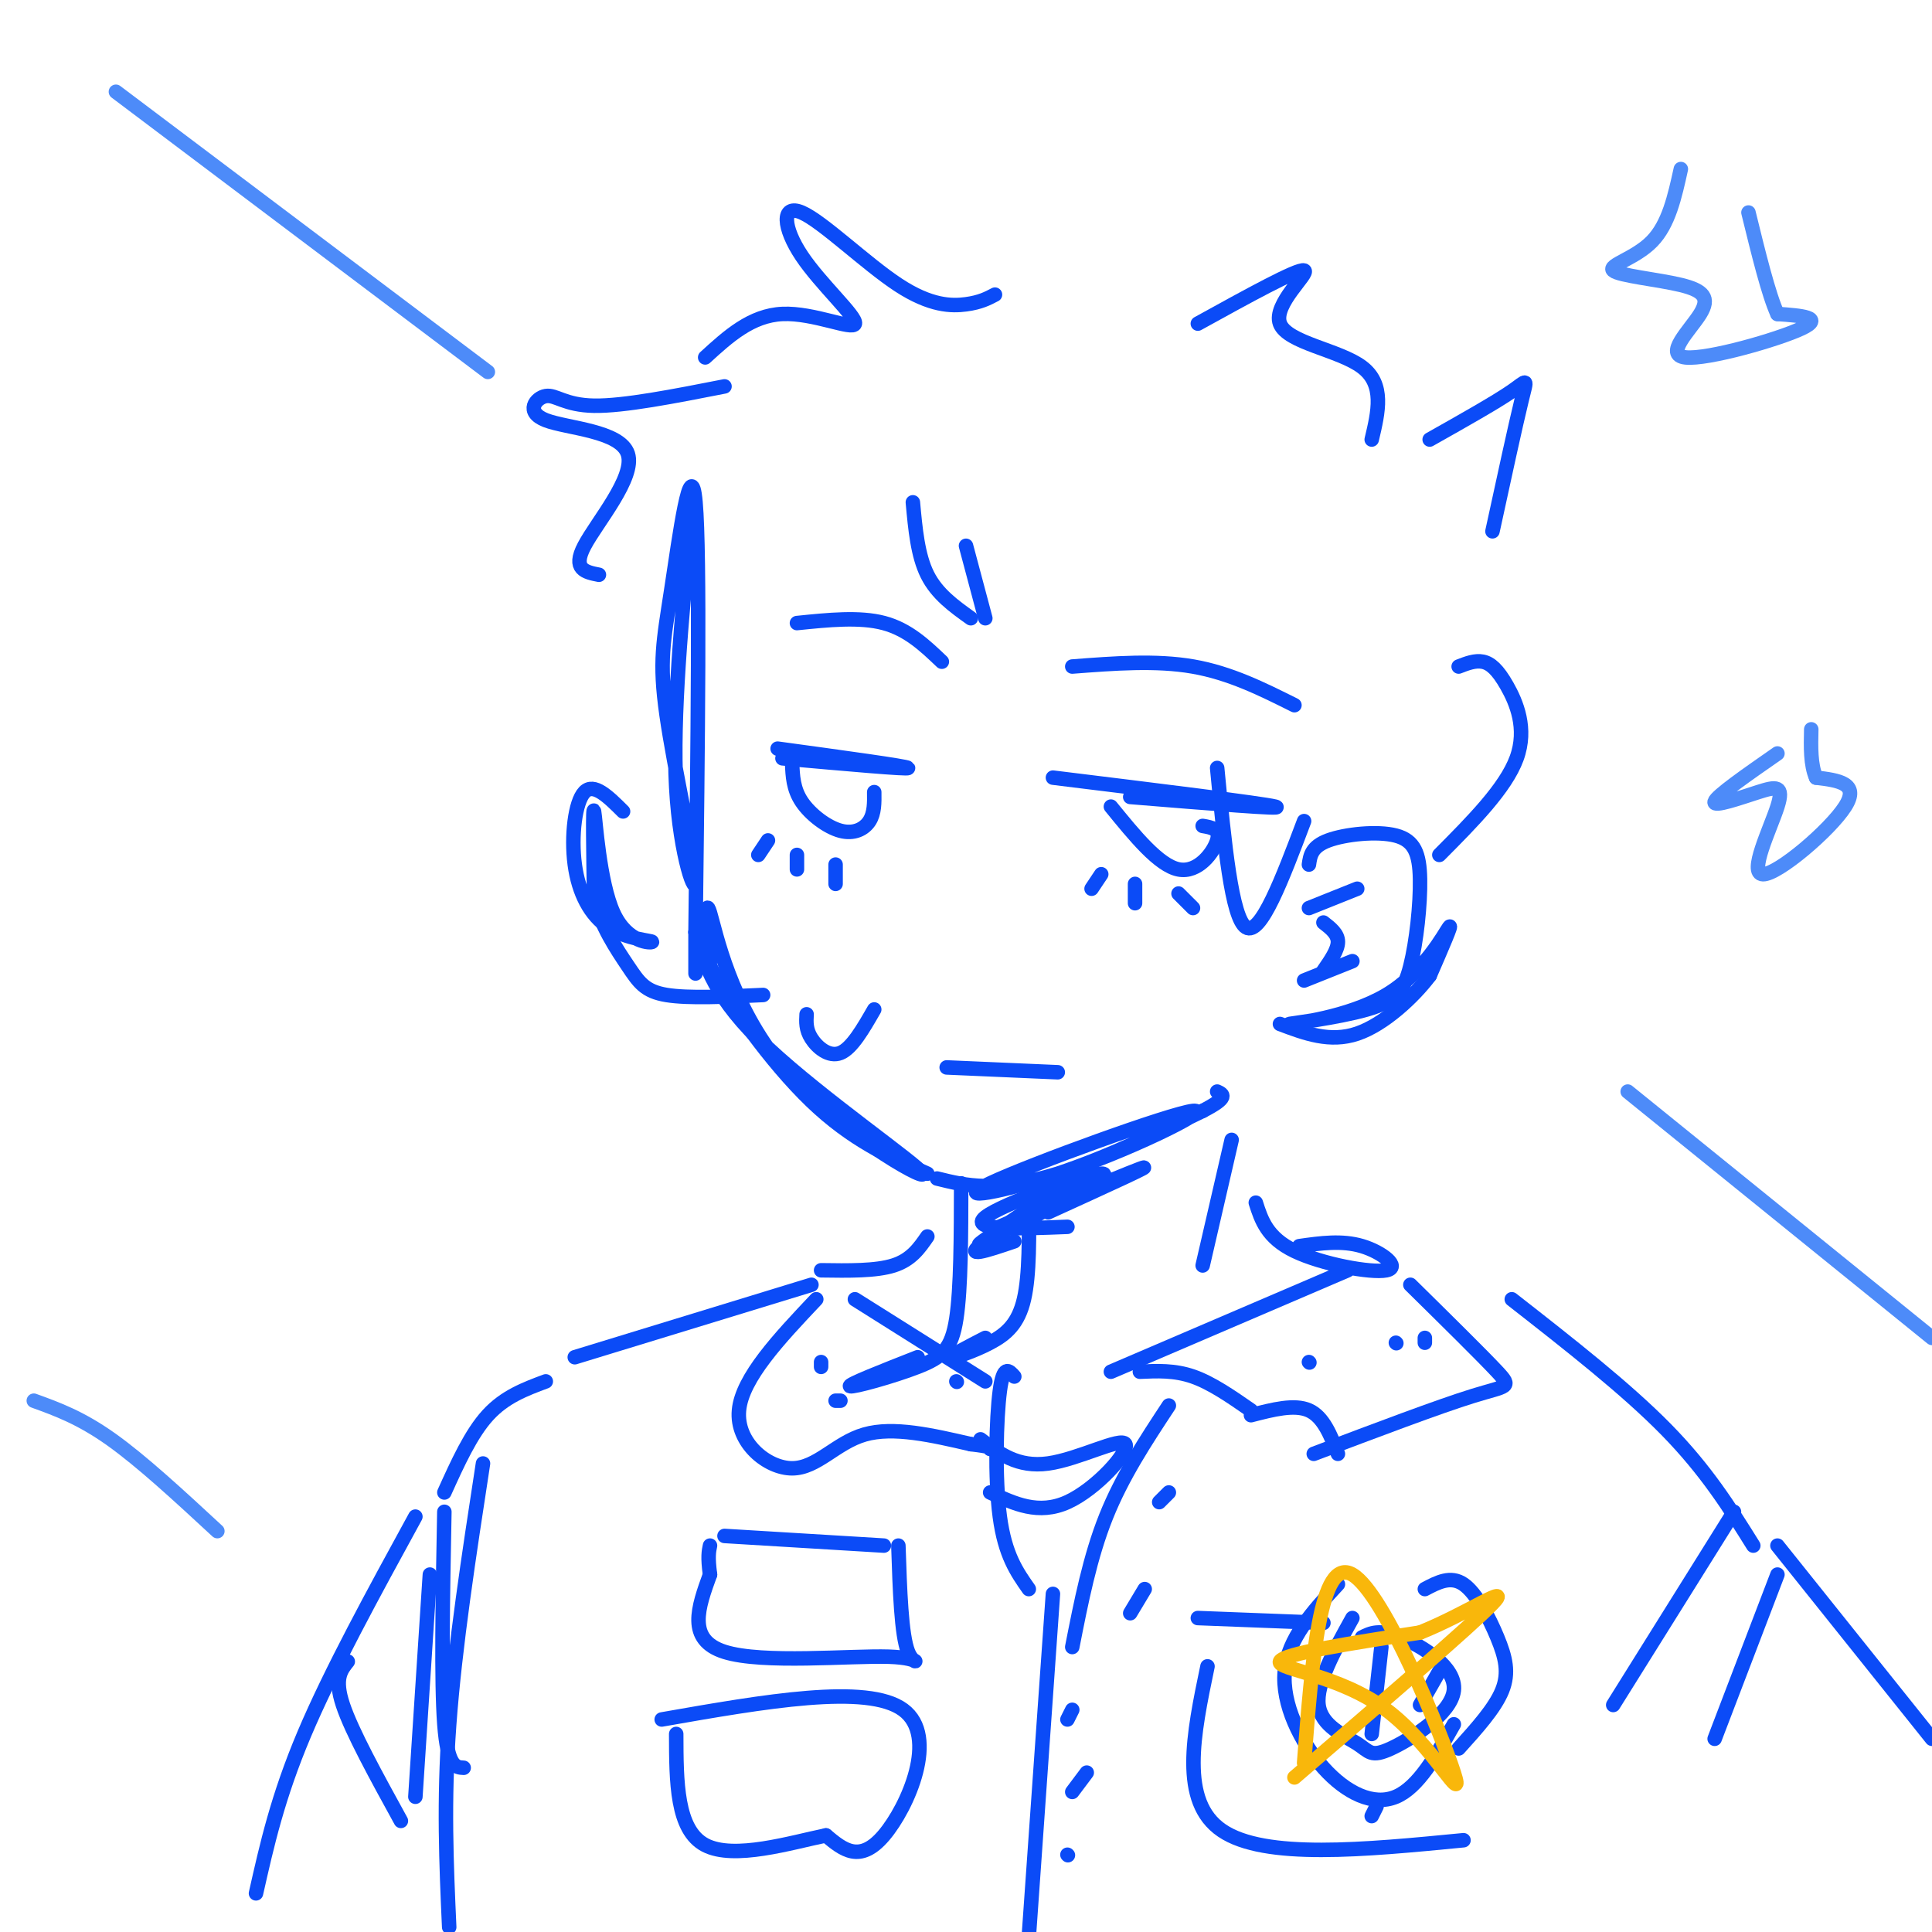 <svg viewBox='0 0 400 400' version='1.1' xmlns='http://www.w3.org/2000/svg' xmlns:xlink='http://www.w3.org/1999/xlink'><g fill='none' stroke='#0B4BF7' stroke-width='3' stroke-linecap='round' stroke-linejoin='round'><path d='M143,108c-1.900,20.197 -3.801,40.394 -3,55c0.801,14.606 4.303,23.621 4,19c-0.303,-4.621 -4.411,-22.878 -6,-34c-1.589,-11.122 -0.659,-15.110 1,-26c1.659,-10.890 4.045,-28.683 5,-18c0.955,10.683 0.477,49.841 0,89'/><path d='M144,193c0.000,14.833 0.000,7.417 0,0'/><path d='M144,193c1.957,6.805 3.914,13.611 15,24c11.086,10.389 31.301,24.362 32,26c0.699,1.638 -18.120,-9.059 -29,-22c-10.880,-12.941 -13.823,-28.126 -15,-32c-1.177,-3.874 -0.589,3.563 0,11'/><path d='M147,200c3.600,7.267 12.600,19.933 21,28c8.400,8.067 16.200,11.533 24,15'/><path d='M194,244c6.059,1.499 12.118,2.998 25,-1c12.882,-3.998 32.587,-13.494 28,-13c-4.587,0.494 -33.466,10.979 -42,15c-8.534,4.021 3.276,1.577 14,-2c10.724,-3.577 20.362,-8.289 30,-13'/><path d='M249,230c5.500,-2.833 4.250,-3.417 3,-4'/><path d='M189,104c0.500,5.500 1.000,11.000 3,15c2.000,4.000 5.500,6.500 9,9'/><path d='M200,113c0.000,0.000 4.000,15.000 4,15'/><path d='M206,61c-1.527,0.803 -3.053,1.605 -6,2c-2.947,0.395 -7.314,0.382 -14,-4c-6.686,-4.382 -15.692,-13.133 -20,-15c-4.308,-1.867 -3.918,3.149 0,9c3.918,5.851 11.362,12.537 11,14c-0.362,1.463 -8.532,-2.296 -15,-2c-6.468,0.296 -11.234,4.648 -16,9'/><path d='M150,80c-10.438,2.050 -20.875,4.100 -27,4c-6.125,-0.100 -7.937,-2.350 -10,-2c-2.063,0.350 -4.378,3.300 0,5c4.378,1.700 15.448,2.150 17,7c1.552,4.850 -6.414,14.100 -9,19c-2.586,4.900 0.207,5.450 3,6'/><path d='M129,168c-3.031,-3.018 -6.061,-6.036 -8,-4c-1.939,2.036 -2.786,9.127 -2,15c0.786,5.873 3.205,10.527 7,13c3.795,2.473 8.966,2.766 9,3c0.034,0.234 -5.068,0.409 -8,-6c-2.932,-6.409 -3.695,-19.403 -4,-21c-0.305,-1.597 -0.153,8.201 0,18'/><path d='M123,186c1.345,5.595 4.708,10.583 7,14c2.292,3.417 3.512,5.262 8,6c4.488,0.738 12.244,0.369 20,0'/><path d='M248,67c10.357,-5.714 20.714,-11.429 22,-11c1.286,0.429 -6.500,7.000 -5,11c1.500,4.000 12.286,5.429 17,9c4.714,3.571 3.357,9.286 2,15'/><path d='M296,91c6.822,-3.844 13.644,-7.689 17,-10c3.356,-2.311 3.244,-3.089 2,2c-1.244,5.089 -3.622,16.044 -6,27'/><path d='M271,179c0.265,-1.856 0.531,-3.711 4,-5c3.469,-1.289 10.142,-2.010 14,-1c3.858,1.010 4.900,3.752 5,9c0.100,5.248 -0.743,13.000 -2,18c-1.257,5.000 -2.928,7.246 -9,9c-6.072,1.754 -16.545,3.017 -16,3c0.545,-0.017 12.108,-1.312 20,-6c7.892,-4.688 12.112,-12.768 13,-14c0.888,-1.232 -1.556,4.384 -4,10'/><path d='M296,202c-3.244,4.311 -9.356,10.089 -15,12c-5.644,1.911 -10.822,-0.044 -16,-2'/><path d='M252,159c1.500,15.583 3.000,31.167 6,33c3.000,1.833 7.500,-10.083 12,-22'/><path d='M302,138c1.702,-0.661 3.405,-1.321 5,-1c1.595,0.321 3.083,1.625 5,5c1.917,3.375 4.262,8.821 2,15c-2.262,6.179 -9.131,13.089 -16,20'/><path d='M218,161c21.667,2.667 43.333,5.333 46,6c2.667,0.667 -13.667,-0.667 -30,-2'/><path d='M230,167c4.956,6.089 9.911,12.178 14,13c4.089,0.822 7.311,-3.622 8,-6c0.689,-2.378 -1.156,-2.689 -3,-3'/><path d='M161,155c13.417,1.833 26.833,3.667 27,4c0.167,0.333 -12.917,-0.833 -26,-2'/><path d='M164,158c0.113,2.679 0.226,5.357 2,8c1.774,2.643 5.208,5.250 8,6c2.792,0.750 4.940,-0.357 6,-2c1.060,-1.643 1.030,-3.821 1,-6'/><path d='M196,221c0.000,0.000 23.000,1.000 23,1'/><path d='M222,138c8.667,-0.667 17.333,-1.333 25,0c7.667,1.333 14.333,4.667 21,8'/><path d='M165,129c6.500,-0.667 13.000,-1.333 18,0c5.000,1.333 8.500,4.667 12,8'/><path d='M255,236c0.000,0.000 -6.000,26.000 -6,26'/><path d='M213,248c0.089,7.970 0.179,15.940 -1,21c-1.179,5.060 -3.625,7.208 -7,9c-3.375,1.792 -7.679,3.226 -8,3c-0.321,-0.226 3.339,-2.113 7,-4'/><path d='M217,251c11.556,-5.267 23.111,-10.533 19,-9c-4.111,1.533 -23.889,9.867 -29,12c-5.111,2.133 4.444,-1.933 14,-6'/><path d='M199,245c-0.018,10.857 -0.036,21.714 -1,28c-0.964,6.286 -2.875,8.000 -8,10c-5.125,2.000 -13.464,4.286 -14,4c-0.536,-0.286 6.732,-3.143 14,-6'/><path d='M210,254c10.644,-5.600 21.289,-11.200 18,-11c-3.289,0.200 -20.511,6.200 -24,9c-3.489,2.800 6.756,2.400 17,2'/><path d='M230,284c0.000,0.000 49.000,-21.000 49,-21'/><path d='M236,284c3.583,-0.167 7.167,-0.333 11,1c3.833,1.333 7.917,4.167 12,7'/><path d='M259,293c4.500,-1.167 9.000,-2.333 12,-1c3.000,1.333 4.500,5.167 6,9'/><path d='M292,266c7.422,7.311 14.844,14.622 18,18c3.156,3.378 2.044,2.822 -5,5c-7.044,2.178 -20.022,7.089 -33,12'/><path d='M177,269c0.000,0.000 27.000,17.000 27,17'/><path d='M169,269c-7.690,8.143 -15.381,16.286 -16,23c-0.619,6.714 5.833,12.000 11,12c5.167,0.000 9.048,-5.286 15,-7c5.952,-1.714 13.976,0.143 22,2'/><path d='M201,299c4.333,0.500 4.167,0.750 4,1'/><path d='M210,285c-1.133,-1.289 -2.267,-2.578 -3,3c-0.733,5.578 -1.067,18.022 0,26c1.067,7.978 3.533,11.489 6,15'/><path d='M242,291c-4.833,7.333 -9.667,14.667 -13,23c-3.333,8.333 -5.167,17.667 -7,27'/><path d='M242,309c0.000,0.000 -2.000,2.000 -2,2'/><path d='M237,329c0.000,0.000 -3.000,5.000 -3,5'/><path d='M277,328c-5.179,5.613 -10.357,11.226 -11,18c-0.643,6.774 3.250,14.708 8,20c4.750,5.292 10.357,7.940 15,6c4.643,-1.940 8.321,-8.470 12,-15'/><path d='M295,329c2.673,-1.411 5.345,-2.821 8,-1c2.655,1.821 5.292,6.875 7,11c1.708,4.125 2.488,7.321 1,11c-1.488,3.679 -5.244,7.839 -9,12'/><path d='M150,318c0.000,0.000 33.000,2.000 33,2'/><path d='M186,320c0.304,9.250 0.607,18.500 2,22c1.393,3.500 3.875,1.250 -4,1c-7.875,-0.250 -26.107,1.500 -34,-1c-7.893,-2.500 -5.446,-9.250 -3,-16'/><path d='M147,326c-0.500,-3.667 -0.250,-4.833 0,-6'/><path d='M250,345c-2.917,14.000 -5.833,28.000 3,34c8.833,6.000 29.417,4.000 50,2'/><path d='M284,376c0.000,0.000 1.000,-2.000 1,-2'/><path d='M248,335c0.000,0.000 26.000,1.000 26,1'/><path d='M280,335c-3.778,6.806 -7.556,13.612 -7,18c0.556,4.388 5.444,6.358 8,8c2.556,1.642 2.778,2.956 7,1c4.222,-1.956 12.444,-7.180 13,-12c0.556,-4.820 -6.556,-9.234 -11,-11c-4.444,-1.766 -6.222,-0.883 -8,0'/><path d='M286,341c0.000,0.000 -2.000,18.000 -2,18'/><path d='M298,346c0.000,0.000 -4.000,7.000 -4,7'/><path d='M313,269c11.833,9.250 23.667,18.500 32,27c8.333,8.500 13.167,16.250 18,24'/><path d='M359,313c0.000,0.000 -25.000,40.000 -25,40'/><path d='M368,326c0.000,0.000 -13.000,34.000 -13,34'/><path d='M368,320c0.000,0.000 32.000,40.000 32,40'/><path d='M168,266c0.000,0.000 -49.000,15.000 -49,15'/><path d='M113,286c-4.250,1.583 -8.500,3.167 -12,7c-3.500,3.833 -6.250,9.917 -9,16'/><path d='M92,313c-0.333,17.583 -0.667,35.167 0,44c0.667,8.833 2.333,8.917 4,9'/><path d='M89,326c0.000,0.000 -3.000,46.000 -3,46'/><path d='M86,314c-8.750,16.000 -17.500,32.000 -23,45c-5.500,13.000 -7.750,23.000 -10,33'/><path d='M72,344c-1.417,1.750 -2.833,3.500 -1,9c1.833,5.500 6.917,14.750 12,24'/><path d='M100,303c-2.917,19.000 -5.833,38.000 -7,54c-1.167,16.000 -0.583,29.000 0,42'/><path d='M218,330c0.000,0.000 -5.000,71.000 -5,71'/><path d='M222,354c0.000,0.000 -1.000,2.000 -1,2'/><path d='M225,367c0.000,0.000 -3.000,4.000 -3,4'/><path d='M221,384c0.000,0.000 0.100,0.100 0.1,0.1'/><path d='M203,298c3.845,2.935 7.690,5.869 14,5c6.310,-0.869 15.083,-5.542 16,-4c0.917,1.542 -6.024,9.298 -12,12c-5.976,2.702 -10.988,0.351 -16,-2'/><path d='M170,282c0.000,0.000 0.000,1.000 0,1'/><path d='M173,290c0.000,0.000 1.000,0.000 1,0'/><path d='M198,286c0.000,0.000 0.100,0.100 0.1,0.1'/><path d='M271,282c0.000,0.000 0.100,0.100 0.1,0.1'/><path d='M289,278c0.000,0.000 0.100,0.100 0.1,0.1'/><path d='M295,278c0.000,0.000 0.000,-1.000 0,-1'/><path d='M137,356c21.289,-3.733 42.578,-7.467 50,-2c7.422,5.467 0.978,20.133 -4,26c-4.978,5.867 -8.489,2.933 -12,0'/><path d='M171,380c-7.156,1.467 -19.044,5.133 -25,2c-5.956,-3.133 -5.978,-13.067 -6,-23'/><path d='M280,199c0.000,0.000 -10.000,4.000 -10,4'/><path d='M281,184c0.000,0.000 -10.000,4.000 -10,4'/><path d='M274,191c1.500,1.167 3.000,2.333 3,4c0.000,1.667 -1.500,3.833 -3,6'/><path d='M159,174c0.000,0.000 -2.000,3.000 -2,3'/><path d='M165,177c0.000,0.000 0.000,3.000 0,3'/><path d='M173,179c0.000,0.000 0.000,4.000 0,4'/><path d='M228,181c0.000,0.000 -2.000,3.000 -2,3'/><path d='M235,183c0.000,0.000 0.000,4.000 0,4'/><path d='M244,185c0.000,0.000 3.000,3.000 3,3'/><path d='M215,249c-7.685,5.238 -15.369,10.476 -11,8c4.369,-2.476 20.792,-12.667 21,-13c0.208,-0.333 -15.798,9.190 -21,13c-5.202,3.810 0.399,1.905 6,0'/><path d='M260,249c1.161,3.625 2.321,7.250 8,10c5.679,2.750 15.875,4.625 19,4c3.125,-0.625 -0.821,-3.750 -5,-5c-4.179,-1.250 -8.589,-0.625 -13,0'/><path d='M192,256c-1.667,2.417 -3.333,4.833 -7,6c-3.667,1.167 -9.333,1.083 -15,1'/><path d='M167,210c-0.089,1.578 -0.178,3.156 1,5c1.178,1.844 3.622,3.956 6,3c2.378,-0.956 4.689,-4.978 7,-9'/></g>
<g fill='none' stroke='#4D8BF9' stroke-width='3' stroke-linecap='round' stroke-linejoin='round'><path d='M24,19c0.000,0.000 77.000,58.000 77,58'/><path d='M7,290c4.833,1.750 9.667,3.500 16,8c6.333,4.500 14.167,11.750 22,19'/><path d='M337,226c0.000,0.000 63.000,51.000 63,51'/><path d='M348,35c-1.258,5.725 -2.517,11.450 -6,15c-3.483,3.550 -9.191,4.924 -8,6c1.191,1.076 9.280,1.855 14,3c4.720,1.145 6.069,2.658 4,6c-2.069,3.342 -7.557,8.515 -3,9c4.557,0.485 19.159,-3.719 24,-6c4.841,-2.281 -0.080,-2.641 -5,-3'/><path d='M368,65c-1.833,-4.000 -3.917,-12.500 -6,-21'/><path d='M368,156c-6.329,4.403 -12.658,8.806 -13,10c-0.342,1.194 5.303,-0.821 9,-2c3.697,-1.179 5.444,-1.522 4,3c-1.444,4.522 -6.081,13.910 -3,14c3.081,0.090 13.880,-9.117 17,-14c3.120,-4.883 -1.440,-5.441 -6,-6'/><path d='M376,161c-1.167,-2.667 -1.083,-6.333 -1,-10'/></g>
<g fill='none' stroke='#F9B70B' stroke-width='3' stroke-linecap='round' stroke-linejoin='round'><path d='M270,365c1.646,-21.450 3.292,-42.900 10,-39c6.708,3.900 18.478,33.148 21,41c2.522,7.852 -4.206,-5.694 -14,-13c-9.794,-7.306 -22.656,-8.373 -22,-10c0.656,-1.627 14.828,-3.813 29,-6'/><path d='M294,338c9.667,-3.867 19.333,-10.533 15,-6c-4.333,4.533 -22.667,20.267 -41,36'/></g>
</svg>
